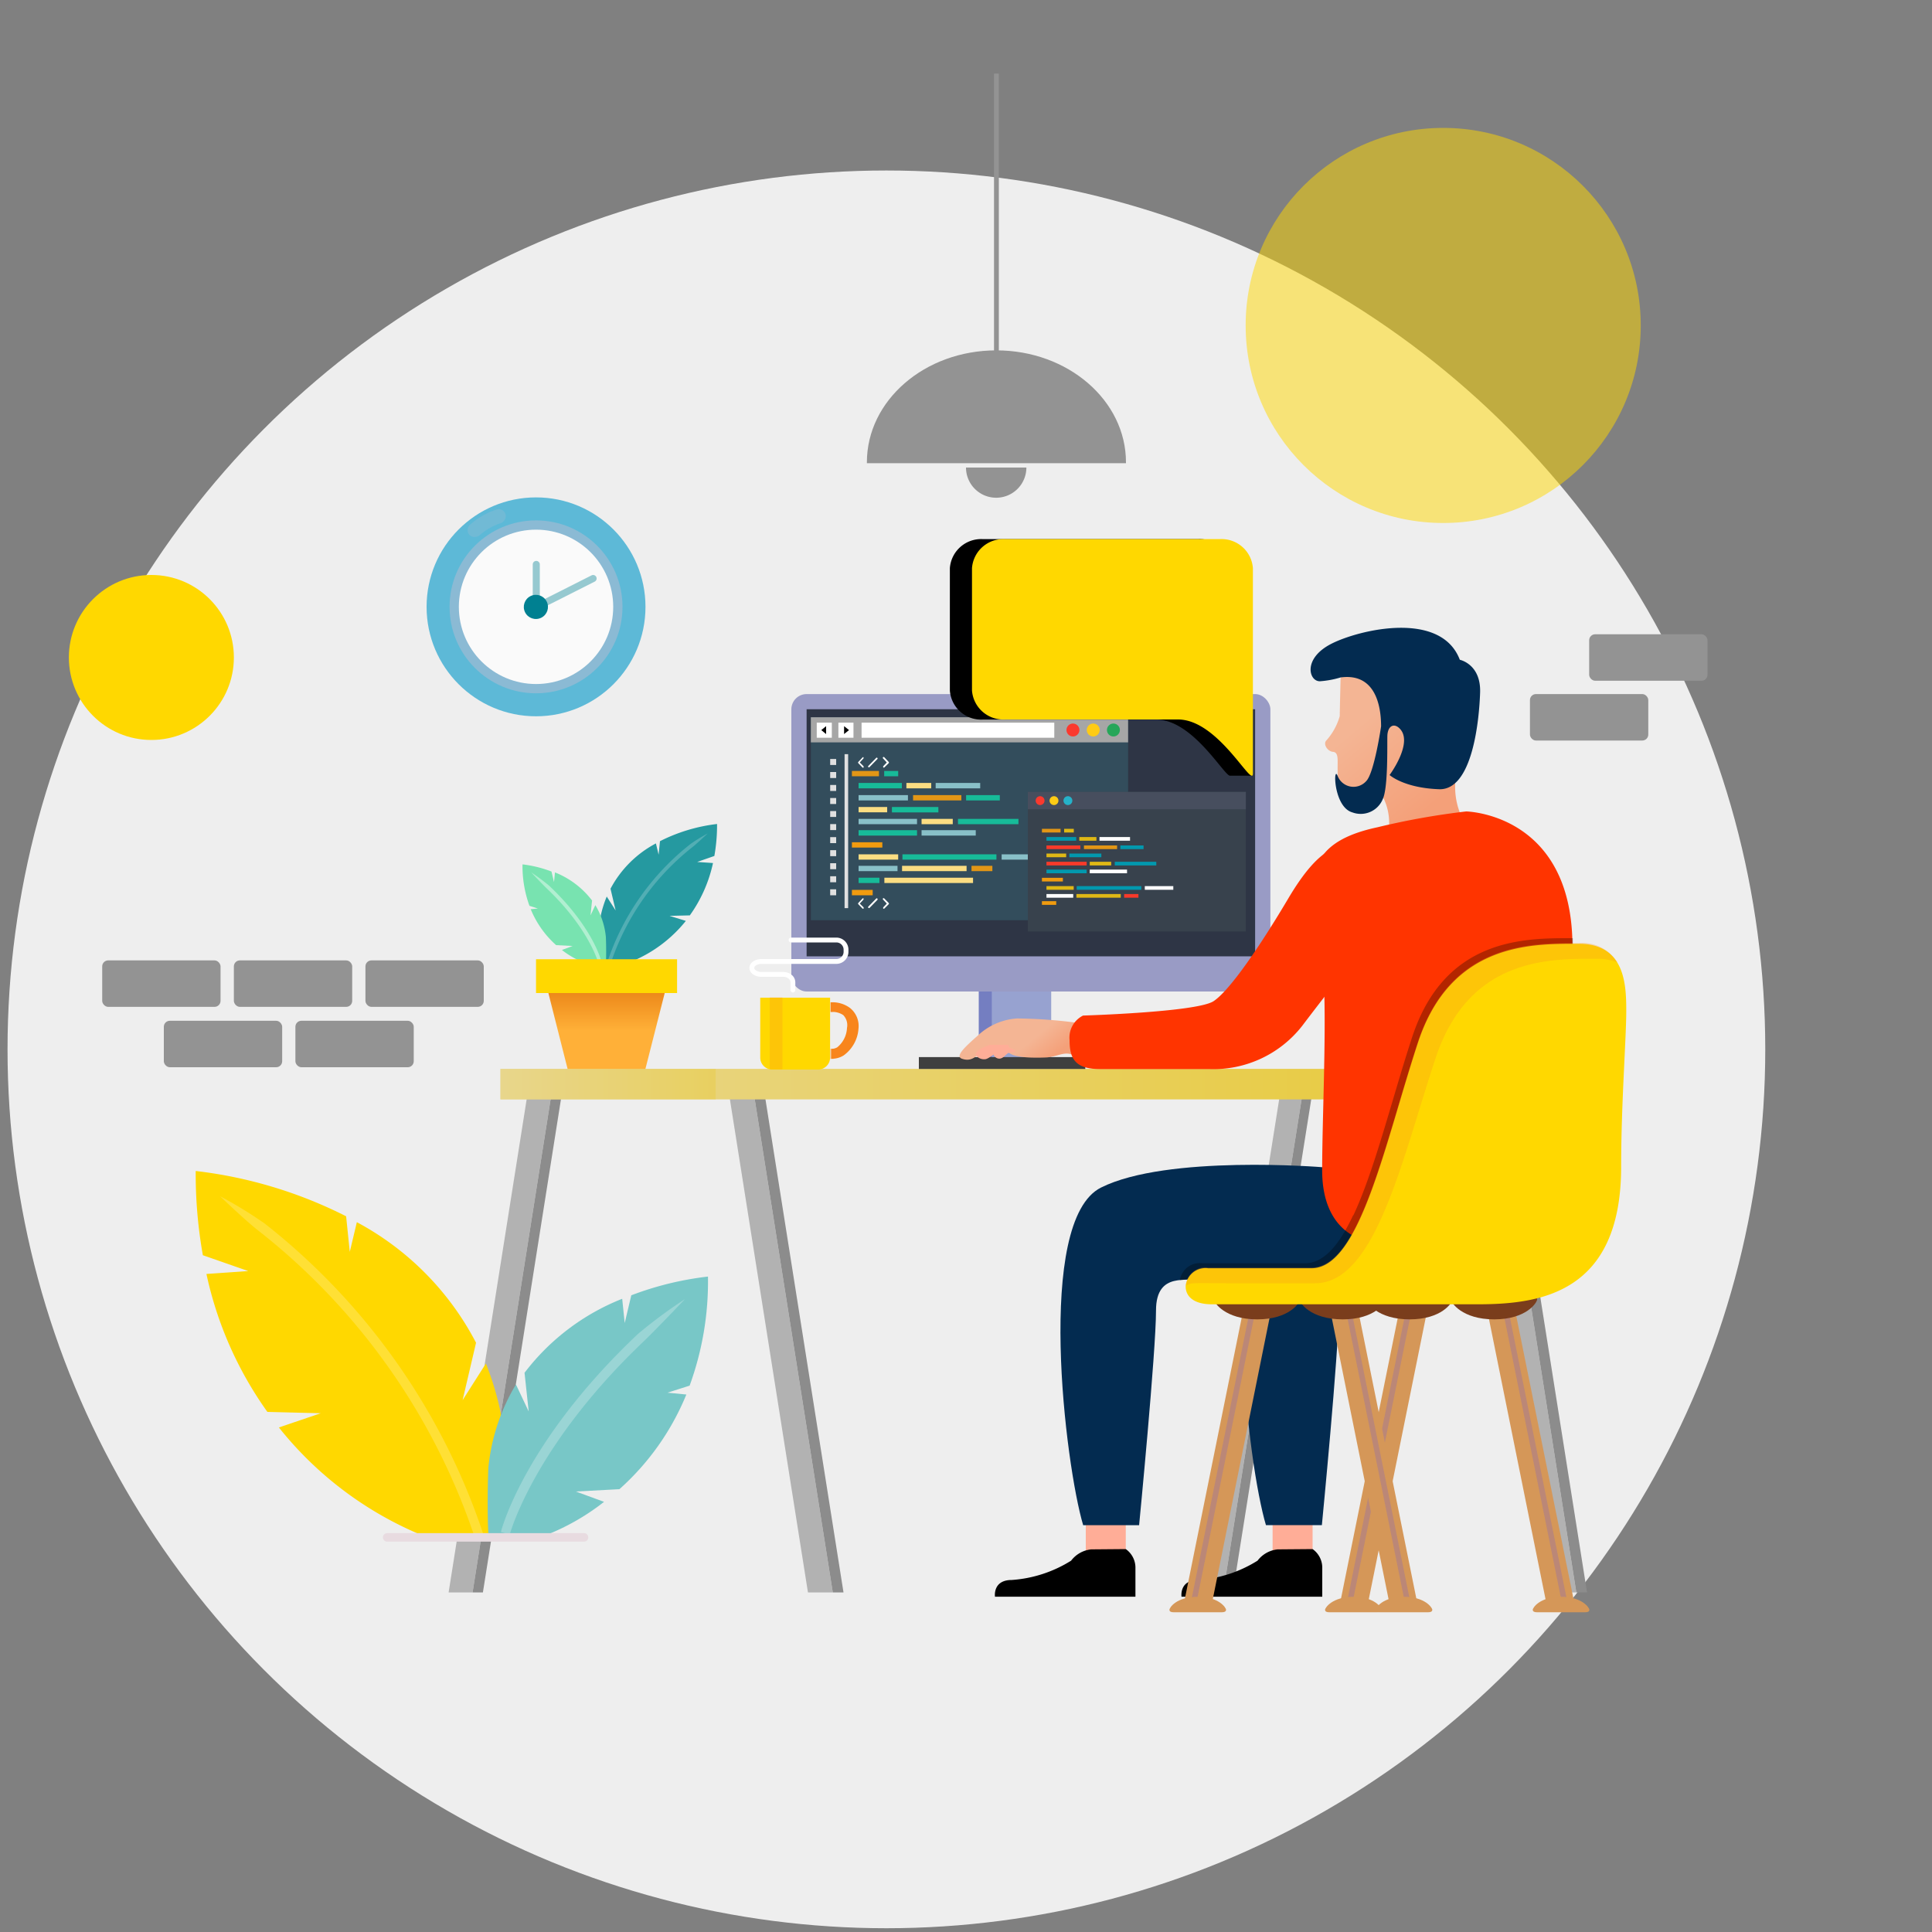 <?xml version="1.0" encoding="UTF-8"?> <svg xmlns="http://www.w3.org/2000/svg" xmlns:xlink="http://www.w3.org/1999/xlink" viewBox="0 0 200 200"><rect x="0" y="0" width="200" height="200" fill="#808080" stroke="none"/> <defs> <style>.cls-1{isolation:isolate;}.cls-2{fill:#eee;}.cls-3{fill:#2599a0;}.cls-4{fill:#78e3b0;}.cls-30,.cls-5,.cls-58,.cls-6{fill:#fff;}.cls-5{opacity:0.42;}.cls-25,.cls-27,.cls-5,.cls-52,.cls-53,.cls-58,.cls-6{mix-blend-mode:screen;}.cls-6{opacity:0.21;}.cls-7{fill:url(#linear-gradient);}.cls-60,.cls-8{fill:#ffd800;}.cls-9{fill:#ffad97;}.cls-10{fill:#b2b2b2;}.cls-11{fill:#8c8c8c;}.cls-12{fill:url(#linear-gradient-2);}.cls-13,.cls-60{opacity:0.5;}.cls-13,.cls-22,.cls-48,.cls-50,.cls-54{mix-blend-mode:multiply;}.cls-13{fill:url(#linear-gradient-3);}.cls-14{fill:#97a2d0;}.cls-15{fill:#747ec1;}.cls-16{fill:#032b50;}.cls-17{fill:url(#linear-gradient-4);}.cls-18{fill:#ff3400;}.cls-19{fill:#3f3f3f;}.cls-20{fill:#999bc5;}.cls-21{fill:#2e3545;}.cls-22,.cls-25,.cls-27,.cls-48,.cls-53{opacity:0.3;}.cls-23{fill:url(#linear-gradient-5);}.cls-24{fill:#d59758;}.cls-25{fill:#7d62bf;}.cls-26{fill:#7a3d1c;}.cls-27{fill:#f8981c;}.cls-28{fill:#334d5c;}.cls-29{fill:#a6a6a6;}.cls-31{fill:#fb392e;}.cls-32{fill:#fecb15;}.cls-33{fill:#26a659;}.cls-34{fill:#e0e0e0;}.cls-35{fill:#e29616;}.cls-36{fill:#f19b0f;}.cls-37{fill:#17bb99;}.cls-38{fill:#fbdd82;}.cls-39{fill:#89c0c8;}.cls-40{fill:#38424d;}.cls-41{fill:#474e5e;}.cls-42{fill:#25b2c9;}.cls-43{fill:#0298ae;}.cls-44{fill:#dfb815;}.cls-45{fill:#f9392a;}.cls-46{fill:#f83a2a;}.cls-47,.cls-48{fill:#f8851c;}.cls-49{fill:#5db9d7;}.cls-50,.cls-53{fill:#d1bdd1;}.cls-50,.cls-54{opacity:0.4;}.cls-51{fill:#fafafa;}.cls-52{opacity:0.6;}.cls-55{fill:#008091;}.cls-56{fill:#939393;}.cls-57{fill:#78c7c7;}.cls-58{opacity:0.25;}.cls-59{fill:#e8dbe0;}</style> <linearGradient id="linear-gradient" x1="62.79" y1="102.33" x2="62.79" y2="106.69" gradientUnits="userSpaceOnUse"> <stop offset="0.01" stop-color="#eb8517"></stop> <stop offset="1" stop-color="#ffb038"></stop> </linearGradient> <linearGradient id="linear-gradient-2" x1="51.82" y1="112.23" x2="137.56" y2="112.23" gradientUnits="userSpaceOnUse"> <stop offset="0" stop-color="#e8d68c"></stop> <stop offset="1" stop-color="#e8cc47"></stop> </linearGradient> <linearGradient id="linear-gradient-3" x1="51.77" y1="112.23" x2="74.1" y2="112.23" xlink:href="#linear-gradient-2"></linearGradient> <linearGradient id="linear-gradient-4" x1="147.68" y1="84" x2="140.38" y2="75.34" gradientUnits="userSpaceOnUse"> <stop offset="0.01" stop-color="#f4a079"></stop> <stop offset="1" stop-color="#f4b594"></stop> </linearGradient> <linearGradient id="linear-gradient-5" x1="107.71" y1="110.51" x2="105.96" y2="108.37" xlink:href="#linear-gradient-4"></linearGradient> </defs> <title>Ну вот</title> <g class="cls-1"> <g id="Layer_1" data-name="Layer 1"> <circle class="cls-2" cx="91.76" cy="108.63" r="90.98"></circle> <path class="cls-3" d="M69.31,94.81l2.1-.05a14.59,14.59,0,0,0,2.4-5.42l-1.64-.11,1.78-.62a18.22,18.22,0,0,0,.28-3.31,17.56,17.56,0,0,0-5.91,1.78l-.14,1.4-.28-1.17A11.28,11.28,0,0,0,63.2,92l.53,2.25-.92-1.44A11.46,11.46,0,0,0,62,95.94c-.08,2.23,0,3.58,0,3.58h3.42A14.07,14.07,0,0,0,71,95.33Z"></path> <path class="cls-4" d="M62.72,97a7.8,7.8,0,0,0-1.09-3.3l-.5,1.06.16-1.54a9,9,0,0,0-3.84-2.91l-.1,1-.26-1.09a12.41,12.41,0,0,0-3-.74,12,12,0,0,0,.72,4.29l.87.28-.74.07a10.11,10.11,0,0,0,2.63,3.72l1.71.09-1.11.41a9,9,0,0,0,2.13,1.25h2.43S62.78,98.56,62.72,97Z"></path> <path class="cls-5" d="M56.63,92C56.1,91.49,55,90.32,55,90.32a19.38,19.38,0,0,1,1.85,1.37c4.43,4.18,5.35,7.63,5.39,7.79l-.17,0h-.19C61.74,99.1,60.67,95.85,56.63,92Z"></path> <path class="cls-6" d="M63.29,99.52H62.9a25.94,25.94,0,0,1,8.61-12.17,16.54,16.54,0,0,1,1.75-1.07s-1,.93-1.46,1.32A25.68,25.68,0,0,0,63.29,99.52Z"></path> <polygon class="cls-7" points="66.73 110.98 58.84 110.98 56.51 101.78 69.07 101.78 66.73 110.98"></polygon> <rect class="cls-8" x="55.49" y="99.3" width="14.6" height="3.5"></rect> <polygon class="cls-9" points="116.54 157.68 116.54 161.72 112.4 161.72 112.4 157.46 116.54 157.68"></polygon> <path d="M116.54,160.36a2.36,2.36,0,0,1,1,2v2.93H103s-.26-1.73,1.73-1.73a13.28,13.28,0,0,0,6.15-2,3,3,0,0,1,2.08-1.17Z"></path> <polygon class="cls-10" points="86.21 164.85 83.64 164.85 75.5 113.42 78.07 113.42 86.21 164.85"></polygon> <polygon class="cls-11" points="78.07 113.42 86.21 164.85 87.32 164.85 79.18 113.42 78.07 113.42"></polygon> <polygon class="cls-10" points="163.18 164.85 160.61 164.85 152.47 113.42 155.04 113.42 163.18 164.85"></polygon> <polygon class="cls-11" points="155.04 113.42 163.18 164.85 164.29 164.85 156.15 113.42 155.04 113.42"></polygon> <polygon class="cls-10" points="126.66 164.61 124.35 164.61 132.49 113.36 134.81 113.36 126.66 164.61"></polygon> <polygon class="cls-11" points="134.81 113.36 126.66 164.61 127.66 164.61 135.81 113.36 134.81 113.36"></polygon> <polygon class="cls-10" points="48.92 164.85 46.44 164.85 54.58 113.42 57.06 113.42 48.92 164.85"></polygon> <polygon class="cls-11" points="57.06 113.42 48.92 164.85 49.99 164.85 58.13 113.42 57.06 113.42"></polygon> <rect class="cls-12" x="51.82" y="110.65" width="85.74" height="3.16"></rect> <rect class="cls-13" x="51.77" y="110.65" width="22.32" height="3.16"></rect> <rect class="cls-14" x="102.64" y="102.04" width="6.18" height="7.56"></rect> <rect class="cls-15" x="101.32" y="102.04" width="1.35" height="7.56"></rect> <polygon class="cls-9" points="135.88 157.68 135.88 161.72 131.74 161.72 131.74 157.46 135.88 157.68"></polygon> <path d="M135.88,160.36a2.36,2.36,0,0,1,1,2v2.93H122.31s-.26-1.73,1.73-1.73a13.27,13.27,0,0,0,6.14-2,3,3,0,0,1,2.08-1.17Z"></path> <path class="cls-16" d="M132.89,122.93c-6.84,3.42-3.68,28.81-1.84,34.95h5.79s1.75-18,1.75-22.23C138.59,128.63,132.89,122.93,132.89,122.93Z"></path> <path class="cls-16" d="M136.9,120.83s-16.09-1.32-22.93,2.11-3.68,28.81-1.84,34.95h5.79s1.75-18,1.75-22.23,3.55-2.76,4.21-3.42,14.16,1.27,16.4-1.84S136.9,120.83,136.9,120.83Z"></path> <path class="cls-17" d="M138.78,70.13s-.09,3.53-.09,4a6.36,6.36,0,0,1-1.35,2.48c-.44.39.09,1.18.65,1.22s.48.78.48,1.48c0,1.48-.09,6.15,4.71,3.23a5.9,5.9,0,0,1,.62,2.87l7.54-.78a7.41,7.41,0,0,1-.7-3.4C150.77,79.5,144.73,68.15,138.78,70.13Z"></path> <path class="cls-16" d="M137.83,66.64c2.87-1.46,11.33-3.49,13.29,1.66,0,0,2.2.44,2.1,3.4-.09,2.71-.75,10.11-4.24,10-3.66-.13-5.13-1.47-5.13-1.47s2.65-3.56.9-4.94c-.54-.42-1.1-.07-1.13.88s.09,5.31-.47,6.54A2.47,2.47,0,0,1,140,84.1c-2-.56-2-5.08-1.51-3.73a1.76,1.76,0,0,0,2.94.49c.83-.83,1.54-5.66,1.54-5.67,0-2.31-.69-5.54-4.2-5.06a9.67,9.67,0,0,1-2.09.39C135.52,70.61,134.78,68.19,137.83,66.64Z"></path> <path class="cls-18" d="M151.78,84s11,.19,11,14a270.28,270.28,0,0,1-2.24,30.39h-19.2s-4.47-.66-4.47-7.24.66-17.89-.13-23.28-2.86-10.38,5.85-12.23A76.17,76.17,0,0,1,151.78,84Z"></path> <rect class="cls-19" x="95.12" y="109.43" width="17.23" height="1.23"></rect> <rect class="cls-20" x="81.92" y="71.85" width="49.59" height="30.79" rx="1.58" ry="1.58"></rect> <path class="cls-21" d="M83.5,73.42V99h46.43V73.42Z"></path> <g class="cls-22"> <path d="M123.88,132.23c.66-.66,14.16,1.27,16.4-1.84.88-1.22.54-3-.18-4.62-1.41,3-3,5-5,5H124.45a2.08,2.08,0,0,0-2.31,1.76C122.91,132.42,123.62,132.49,123.88,132.23Z"></path> <path d="M162.82,98c0-.3,0-.59,0-.88-4.83,0-13.23-.16-16.64,10.26-2.34,7.14-4.27,15.44-6.89,20a4.77,4.77,0,0,0,2.11,1h19.2A270.28,270.28,0,0,0,162.82,98Z"></path> </g> <path class="cls-23" d="M111.43,105.87a50.71,50.71,0,0,0-6.14-.44,6.55,6.55,0,0,0-4,1.71c-1.23,1.1-2.5,2.19-1.71,2.46s1.27,0,2.1-.79a2,2,0,0,1,2.68.09c.53.62,2.63.62,3.9.57s2-.79,3.07-.13S111.43,105.87,111.43,105.87Z"></path> <path class="cls-9" d="M101,109.21a1.07,1.07,0,0,0,1.05.43c.62-.17,1.54-1.27,2.1-1.12s.2-.36.2-.36l-1.81,0C102.5,108.14,101,108.6,101,109.21Z"></path> <path class="cls-9" d="M102.83,109.08a.64.64,0,0,0,.61.51c.53,0,.76-.69,1.2-.63s.48-.26.48-.26l-1-.4A6.22,6.22,0,0,0,102.83,109.08Z"></path> <polygon class="cls-24" points="162.93 165.73 160.03 165.73 153.93 135.52 156.82 135.52 162.93 165.73"></polygon> <polygon class="cls-25" points="162.23 165.73 161.65 165.73 155.55 135.52 156.13 135.52 162.23 165.73"></polygon> <path class="cls-24" d="M161.59,165.3h0c-2.2,0-2.92,1.14-2.92,1.34s.2.26.43.26h5c.24,0,.43-.06.43-.26S163.79,165.3,161.59,165.3Z"></path> <polygon class="cls-24" points="138.77 165.73 141.66 165.73 147.77 135.52 144.88 135.52 138.77 165.73"></polygon> <polygon class="cls-25" points="139.47 165.73 140.05 165.73 146.15 135.52 145.57 135.52 139.47 165.73"></polygon> <path class="cls-24" d="M140.11,165.3h0c2.2,0,2.92,1.14,2.92,1.34s-.2.26-.43.26h-5c-.24,0-.43-.06-.43-.26S137.91,165.3,140.11,165.3Z"></path> <polygon class="cls-24" points="122.61 165.73 125.51 165.73 131.61 135.52 128.72 135.52 122.61 165.73"></polygon> <polygon class="cls-25" points="123.31 165.73 123.89 165.73 129.99 135.52 129.41 135.52 123.31 165.73"></polygon> <path class="cls-24" d="M124,165.3h0c2.2,0,2.92,1.14,2.92,1.34s-.2.26-.43.26h-5c-.24,0-.43-.06-.43-.26S121.75,165.3,124,165.3Z"></path> <polygon class="cls-24" points="146.67 165.73 143.78 165.73 137.68 135.52 140.57 135.52 146.67 165.73"></polygon> <polygon class="cls-25" points="145.97 165.73 145.4 165.73 139.3 135.52 139.87 135.52 145.97 165.73"></polygon> <path class="cls-24" d="M145.33,165.3h0c-2.2,0-2.92,1.14-2.92,1.34s.2.26.43.26h5c.24,0,.43-.06.43-.26S147.53,165.3,145.33,165.3Z"></path> <path class="cls-26" d="M154.68,136.58h0c3.35,0,4.44-1.75,4.44-2.06s-.3-.4-.66-.4h-7.6c-.36,0-.66.09-.66.4S151.33,136.58,154.68,136.58Z"></path> <path class="cls-26" d="M145.92,136.58h0c3.34,0,4.44-1.75,4.44-2.06s-.3-.4-.66-.4h-7.6c-.36,0-.66.09-.66.4S142.58,136.58,145.92,136.58Z"></path> <path class="cls-26" d="M130.14,136.58h0c3.35,0,4.44-1.75,4.44-2.06s-.3-.4-.66-.4h-7.6c-.36,0-.66.09-.66.4S126.8,136.58,130.14,136.58Z"></path> <path class="cls-26" d="M139,136.58h0c3.35,0,4.44-1.75,4.44-2.06s-.3-.4-.66-.4h-7.6c-.36,0-.66.09-.66.4S135.62,136.58,139,136.58Z"></path> <path class="cls-8" d="M167.82,120.79c0-6.45.53-13.38.53-16.09s-.09-7-4.91-7-13.24-.17-16.66,10.26-6,23.33-11,23.33H125.06a2.06,2.06,0,0,0-2.32,1.89c0,.92.7,1.84,2.72,1.84h27.63C159.4,135,167.82,133.9,167.82,120.79Z"></path> <path class="cls-27" d="M126.91,132.84h9.24c6.27,0,9-12.89,12.47-23.33s11.84-10.26,16.66-10.26a5.58,5.58,0,0,1,2.15.38,4.25,4.25,0,0,0-4-2c-4.83,0-13.24-.17-16.66,10.26s-6,23.33-11,23.33H125.06a2.06,2.06,0,0,0-2.32,1.89C123.37,132.76,123.12,132.84,126.91,132.84Z"></path> <rect class="cls-28" x="83.94" y="74.25" width="32.84" height="21.01"></rect> <rect class="cls-29" x="83.94" y="74.25" width="32.84" height="2.6"></rect> <rect class="cls-30" x="84.55" y="74.81" width="1.56" height="1.56"></rect> <rect class="cls-30" x="89.19" y="74.81" width="19.95" height="1.56"></rect> <polygon points="85.52 75.99 85.02 75.58 85.52 75.17 85.52 75.99"></polygon> <rect class="cls-30" x="86.79" y="74.81" width="1.56" height="1.56"></rect> <polygon points="87.38 75.99 87.89 75.58 87.38 75.17 87.38 75.99"></polygon> <circle class="cls-31" cx="111.07" cy="75.57" r="0.67"></circle> <circle class="cls-32" cx="113.17" cy="75.57" r="0.67"></circle> <circle class="cls-33" cx="115.26" cy="75.57" r="0.67"></circle> <rect class="cls-34" x="87.43" y="78.07" width="0.37" height="15.94"></rect> <rect class="cls-34" x="85.94" y="78.57" width="0.62" height="0.62"></rect> <rect class="cls-34" x="85.94" y="79.92" width="0.62" height="0.62"></rect> <rect class="cls-34" x="85.94" y="81.26" width="0.62" height="0.62"></rect> <rect class="cls-34" x="85.94" y="82.61" width="0.62" height="0.62"></rect> <rect class="cls-34" x="85.94" y="83.96" width="0.62" height="0.61"></rect> <rect class="cls-34" x="85.94" y="85.31" width="0.62" height="0.62"></rect> <rect class="cls-34" x="85.94" y="86.66" width="0.62" height="0.62"></rect> <rect class="cls-34" x="85.94" y="88.01" width="0.62" height="0.62"></rect> <rect class="cls-34" x="85.94" y="89.36" width="0.62" height="0.62"></rect> <rect class="cls-34" x="85.94" y="90.71" width="0.62" height="0.62"></rect> <rect class="cls-34" x="85.94" y="92.06" width="0.62" height="0.62"></rect> <path class="cls-30" d="M89.3,78.4l-.45.48a.09.09,0,0,0,0,.12l.43.45a.09.09,0,0,0,.12,0,.09.09,0,0,0,0-.06.09.09,0,0,0,0-.06L89,78.93l.39-.42a.09.09,0,0,0,0-.06.09.09,0,0,0,0-.06A.09.09,0,0,0,89.3,78.4Z"></path> <path class="cls-30" d="M91.41,78.39a.09.09,0,0,0,0,.12l.39.42-.37.39a.09.09,0,0,0,0,.06.09.09,0,0,0,0,.06.09.09,0,0,0,.12,0L92,79a.09.09,0,0,0,0-.12l-.45-.48A.09.09,0,0,0,91.41,78.39Z"></path> <path class="cls-30" d="M90.72,78.44l-.83.85a.08.08,0,0,0,0,.12.08.08,0,0,0,.12,0l.83-.85a.09.09,0,0,0-.12-.12Z"></path> <path class="cls-30" d="M89.3,93l-.45.48a.09.09,0,0,0,0,.12l.43.45a.09.09,0,0,0,.12,0,.08.08,0,0,0,0-.06.08.08,0,0,0,0-.06L89,93.54l.39-.42a.09.09,0,0,0,0-.06.1.1,0,0,0,0-.06A.09.09,0,0,0,89.3,93Z"></path> <path class="cls-30" d="M91.41,93a.09.09,0,0,0,0,.12l.39.42-.37.39a.09.09,0,0,0,0,.06.08.08,0,0,0,0,.06.09.09,0,0,0,.12,0L92,93.6a.09.09,0,0,0,0-.12L91.53,93A.09.09,0,0,0,91.41,93Z"></path> <path class="cls-30" d="M90.72,93l-.83.85a.08.08,0,0,0,0,.12A.09.09,0,0,0,90,94l.83-.85a.09.09,0,0,0,0-.12A.09.09,0,0,0,90.72,93Z"></path> <rect class="cls-35" x="88.19" y="79.81" width="2.8" height="0.55"></rect> <rect class="cls-36" x="88.19" y="87.19" width="3.15" height="0.55"></rect> <rect class="cls-36" x="88.19" y="92.12" width="2.15" height="0.56"></rect> <rect class="cls-37" x="88.88" y="81.05" width="4.48" height="0.56"></rect> <rect class="cls-38" x="88.88" y="88.44" width="4.1" height="0.55"></rect> <rect class="cls-39" x="88.88" y="89.63" width="4.03" height="0.55"></rect> <rect class="cls-37" x="88.88" y="90.86" width="2.16" height="0.55"></rect> <rect class="cls-38" x="91.55" y="90.86" width="9.18" height="0.55"></rect> <rect class="cls-38" x="93.38" y="89.63" width="6.68" height="0.55"></rect> <rect class="cls-35" x="100.57" y="89.63" width="2.16" height="0.55"></rect> <rect class="cls-39" x="103.69" y="88.44" width="4.29" height="0.55"></rect> <rect class="cls-37" x="93.42" y="88.44" width="9.73" height="0.55"></rect> <rect class="cls-38" x="93.83" y="81.05" width="2.57" height="0.56"></rect> <rect class="cls-38" x="88.88" y="83.54" width="2.96" height="0.55"></rect> <rect class="cls-37" x="92.33" y="83.54" width="4.81" height="0.56"></rect> <rect class="cls-39" x="96.86" y="81.05" width="4.61" height="0.56"></rect> <rect class="cls-39" x="88.88" y="82.31" width="5.11" height="0.55"></rect> <rect class="cls-35" x="94.52" y="82.31" width="5" height="0.55"></rect> <rect class="cls-37" x="100.01" y="82.31" width="3.49" height="0.55"></rect> <rect class="cls-39" x="88.88" y="84.77" width="6.05" height="0.55"></rect> <rect class="cls-38" x="95.4" y="84.77" width="3.23" height="0.55"></rect> <rect class="cls-37" x="88.88" y="85.94" width="6.05" height="0.56"></rect> <rect class="cls-39" x="95.4" y="85.94" width="5.61" height="0.56"></rect> <rect class="cls-37" x="99.17" y="84.77" width="6.26" height="0.55"></rect> <rect class="cls-37" x="91.53" y="79.81" width="1.45" height="0.55"></rect> <rect class="cls-40" x="106.4" y="81.98" width="22.57" height="14.44"></rect> <rect class="cls-41" x="106.4" y="81.98" width="22.57" height="1.79"></rect> <circle class="cls-31" cx="107.67" cy="82.88" r="0.46"></circle> <circle class="cls-32" cx="109.11" cy="82.88" r="0.46"></circle> <circle class="cls-42" cx="110.55" cy="82.88" r="0.46"></circle> <rect class="cls-35" x="107.86" y="85.8" width="1.93" height="0.38"></rect> <rect class="cls-36" x="107.86" y="90.87" width="2.17" height="0.38"></rect> <rect class="cls-36" x="107.86" y="93.29" width="1.48" height="0.38"></rect> <rect class="cls-43" x="108.33" y="86.65" width="3.08" height="0.38"></rect> <rect class="cls-44" x="108.33" y="91.73" width="2.82" height="0.38"></rect> <rect class="cls-30" x="108.33" y="92.55" width="2.77" height="0.38"></rect> <rect class="cls-44" x="111.43" y="92.55" width="4.59" height="0.38"></rect> <rect class="cls-45" x="116.37" y="92.55" width="1.48" height="0.38"></rect> <rect class="cls-30" x="118.51" y="91.73" width="2.95" height="0.38"></rect> <rect class="cls-43" x="111.46" y="91.73" width="6.69" height="0.38"></rect> <rect class="cls-44" x="111.73" y="86.65" width="1.77" height="0.38"></rect> <rect class="cls-44" x="108.33" y="88.36" width="2.04" height="0.38"></rect> <rect class="cls-43" x="110.7" y="88.36" width="3.31" height="0.38"></rect> <rect class="cls-30" x="113.82" y="86.65" width="3.16" height="0.38"></rect> <rect class="cls-46" x="108.33" y="87.52" width="3.51" height="0.38"></rect> <rect class="cls-35" x="112.21" y="87.52" width="3.43" height="0.38"></rect> <rect class="cls-43" x="115.98" y="87.52" width="2.4" height="0.38"></rect> <rect class="cls-46" x="108.33" y="89.21" width="4.16" height="0.38"></rect> <rect class="cls-44" x="112.81" y="89.21" width="2.22" height="0.38"></rect> <rect class="cls-43" x="108.33" y="90.02" width="4.16" height="0.38"></rect> <rect class="cls-30" x="112.81" y="90.02" width="3.86" height="0.38"></rect> <rect class="cls-43" x="115.4" y="89.21" width="4.3" height="0.38"></rect> <rect class="cls-44" x="110.16" y="85.8" width="1" height="0.38"></rect> <path class="cls-18" d="M140.72,98.55s4.87-6.27,1.75-9.38-5.86-1.65-9.12,3.86c-2.81,4.74-6,9.47-7.72,10.61s-13.51,1.49-13.51,1.49a2.55,2.55,0,0,0-1.4,2.54c0,2,.66,3,3.16,3h11.25a11.67,11.67,0,0,0,9.67-4.47C137,103.29,140.72,98.55,140.72,98.55Z"></path> <path class="cls-8" d="M85.93,109.48a1.24,1.24,0,0,1-1.24,1.24H79.94a1.24,1.24,0,0,1-1.24-1.24v-6.2h7.23Z"></path> <path class="cls-47" d="M88,104.35a3.05,3.05,0,0,0-2-.59v1a2,2,0,0,1,1.29.32,1.49,1.49,0,0,1,.39,1.33,2.74,2.74,0,0,1-1,2,1.08,1.08,0,0,1-.64.16v.88a1.25,1.25,0,0,1,0,.15,2.27,2.27,0,0,0,1.29-.34,3.72,3.72,0,0,0,1.54-2.77A2.4,2.4,0,0,0,88,104.35Z"></path> <path class="cls-48" d="M85.93,103.76v1h.36v-1Zm0,5.72a1.25,1.25,0,0,1,0,.15l.36,0a1,1,0,0,0,0-.13v-.93a1.11,1.11,0,0,1-.36,0Z"></path> <path class="cls-27" d="M79.69,110.69l.25,0H81v-7.44H79.69Z"></path> <path class="cls-30" d="M81.89,97.06a.25.25,0,0,0,0,.5h4.69a.75.75,0,0,1,.75.75v.22a.75.75,0,0,1-.75.75H78.83c-.7,0-1.25.4-1.25.92s.55.92,1.25.92h2.25a.87.87,0,0,1,.55.18.49.49,0,0,1,.2.38v.81a.25.25,0,0,0,.5,0v-.81a1,1,0,0,0-.39-.77,1.36,1.36,0,0,0-.86-.29H78.83c-.43,0-.75-.22-.75-.42s.32-.42.75-.42h7.75a1.25,1.25,0,0,0,1.25-1.25v-.22a1.25,1.25,0,0,0-1.25-1.25Z"></path> <circle class="cls-49" cx="55.49" cy="62.82" r="11.33"></circle> <circle class="cls-50" cx="55.49" cy="62.82" r="8.95"></circle> <circle class="cls-51" cx="55.49" cy="62.82" r="7.99"></circle> <g class="cls-52"> <path class="cls-53" d="M52.35,53.27a.81.81,0,0,1-.56.9,6.27,6.27,0,0,0-2.12,1.22.81.81,0,0,1-1.06,0h0a.75.75,0,0,1,.11-1.12,7.71,7.71,0,0,1,2.61-1.5.74.74,0,0,1,1,.46Z"></path> </g> <g class="cls-54"> <path class="cls-55" d="M61.24,59.56l-5.94,3a.36.36,0,1,0,.32.65l5.94-3a.36.36,0,1,0-.32-.65Z"></path> </g> <g class="cls-54"> <path class="cls-55" d="M55.15,58.43l0,4.16a.36.36,0,1,0,.73,0l0-4.16a.36.36,0,0,0-.73,0Z"></path> </g> <circle class="cls-55" cx="55.48" cy="62.82" r="1.25" transform="translate(-22.14 31.2) rotate(-26.38)"></circle> <circle class="cls-55" cx="55.48" cy="62.82" r="0.67" transform="translate(-22.09 31.09) rotate(-26.3)"></circle> <path class="cls-56" d="M116.56,47.95s0-.06,0-.09c0-6.4-6-11.59-13.42-11.59S89.74,41.46,89.74,47.86c0,0,0,.06,0,.09Z"></path> <path class="cls-56" d="M100,48.4v0a3.12,3.12,0,1,0,6.25,0v0Z"></path> <rect class="cls-56" x="102.9" y="7.62" width="0.5" height="29.67"></rect> <path d="M101.77,55.81H124a3.25,3.25,0,0,1,3.44,3V76.21l1.53,1.52.63,2.57h-2.3c-.7-.19-3.89-5.81-7.6-5.81H101.77a3.25,3.25,0,0,1-3.44-3V58.81A3.25,3.25,0,0,1,101.77,55.81Z"></path> <path class="cls-8" d="M100.62,71.48a3.25,3.25,0,0,0,3.44,3h17.89c4.21,0,7.75,7.23,7.75,5.58V58.81a3.25,3.25,0,0,0-3.44-3H104.06a3.25,3.25,0,0,0-3.44,3Z"></path> <rect class="cls-56" x="10.58" y="99.42" width="12.25" height="4.81" rx="0.62" ry="0.62"></rect> <rect class="cls-56" x="24.21" y="99.42" width="12.25" height="4.81" rx="0.62" ry="0.62"></rect> <rect class="cls-56" x="37.83" y="99.42" width="12.25" height="4.81" rx="0.62" ry="0.62"></rect> <rect class="cls-56" x="16.96" y="105.67" width="12.25" height="4.81" rx="0.62" ry="0.62"></rect> <rect class="cls-56" x="30.58" y="105.67" width="12.25" height="4.81" rx="0.62" ry="0.62"></rect> <rect class="cls-56" x="164.51" y="65.66" width="12.25" height="4.81" rx="0.62" ry="0.62"></rect> <rect class="cls-56" x="158.38" y="71.85" width="12.25" height="4.81" rx="0.62" ry="0.62"></rect> <path class="cls-8" d="M33.2,146.3l-5.52-.14a38.42,38.42,0,0,1-6.31-14.28l4.33-.3L21,129.94a48,48,0,0,1-.74-8.72,46.23,46.23,0,0,1,15.57,4.69l.38,3.68.73-3.07A29.69,29.69,0,0,1,49.28,139l-1.39,5.94,2.41-3.79a30.16,30.16,0,0,1,2,8.19c.21,5.87,0,9.43,0,9.43h-9a37.06,37.06,0,0,1-14.43-11Z"></path> <path class="cls-57" d="M50.55,152a20.55,20.55,0,0,1,2.86-8.68l1.32,2.79-.43-4a23.59,23.59,0,0,1,10.11-7.66l.26,2.51.68-2.87a32.7,32.7,0,0,1,7.94-1.94,31.47,31.47,0,0,1-1.9,11.29l-2.29.73,1.95.19a26.61,26.61,0,0,1-6.93,9.8l-4.51.24,2.92,1.07a23.76,23.76,0,0,1-5.6,3.28H50.55S50.4,156.19,50.55,152Z"></path> <path class="cls-58" d="M66.57,138.92c1.4-1.34,4.34-4.44,4.34-4.44a51,51,0,0,0-4.86,3.6c-11.65,11-14.09,20.09-14.2,20.51l.46.12h.5C53.14,157.62,55.94,149.05,66.57,138.92Z"></path> <path class="cls-6" d="M49,158.72h1A68.3,68.3,0,0,0,27.4,126.66a43.57,43.57,0,0,0-4.61-2.82s2.54,2.44,3.86,3.48A67.61,67.61,0,0,1,49,158.72Z"></path> <path class="cls-59" d="M60.9,159.15a.44.44,0,0,1-.44.44H40.08a.44.44,0,0,1-.44-.44h0a.44.44,0,0,1,.44-.44H60.46a.44.44,0,0,1,.44.44Z"></path> <circle class="cls-60" cx="149.4" cy="33.69" r="20.45"></circle> <circle class="cls-8" cx="15.67" cy="68.06" r="8.54"></circle> </g> </g> </svg> 